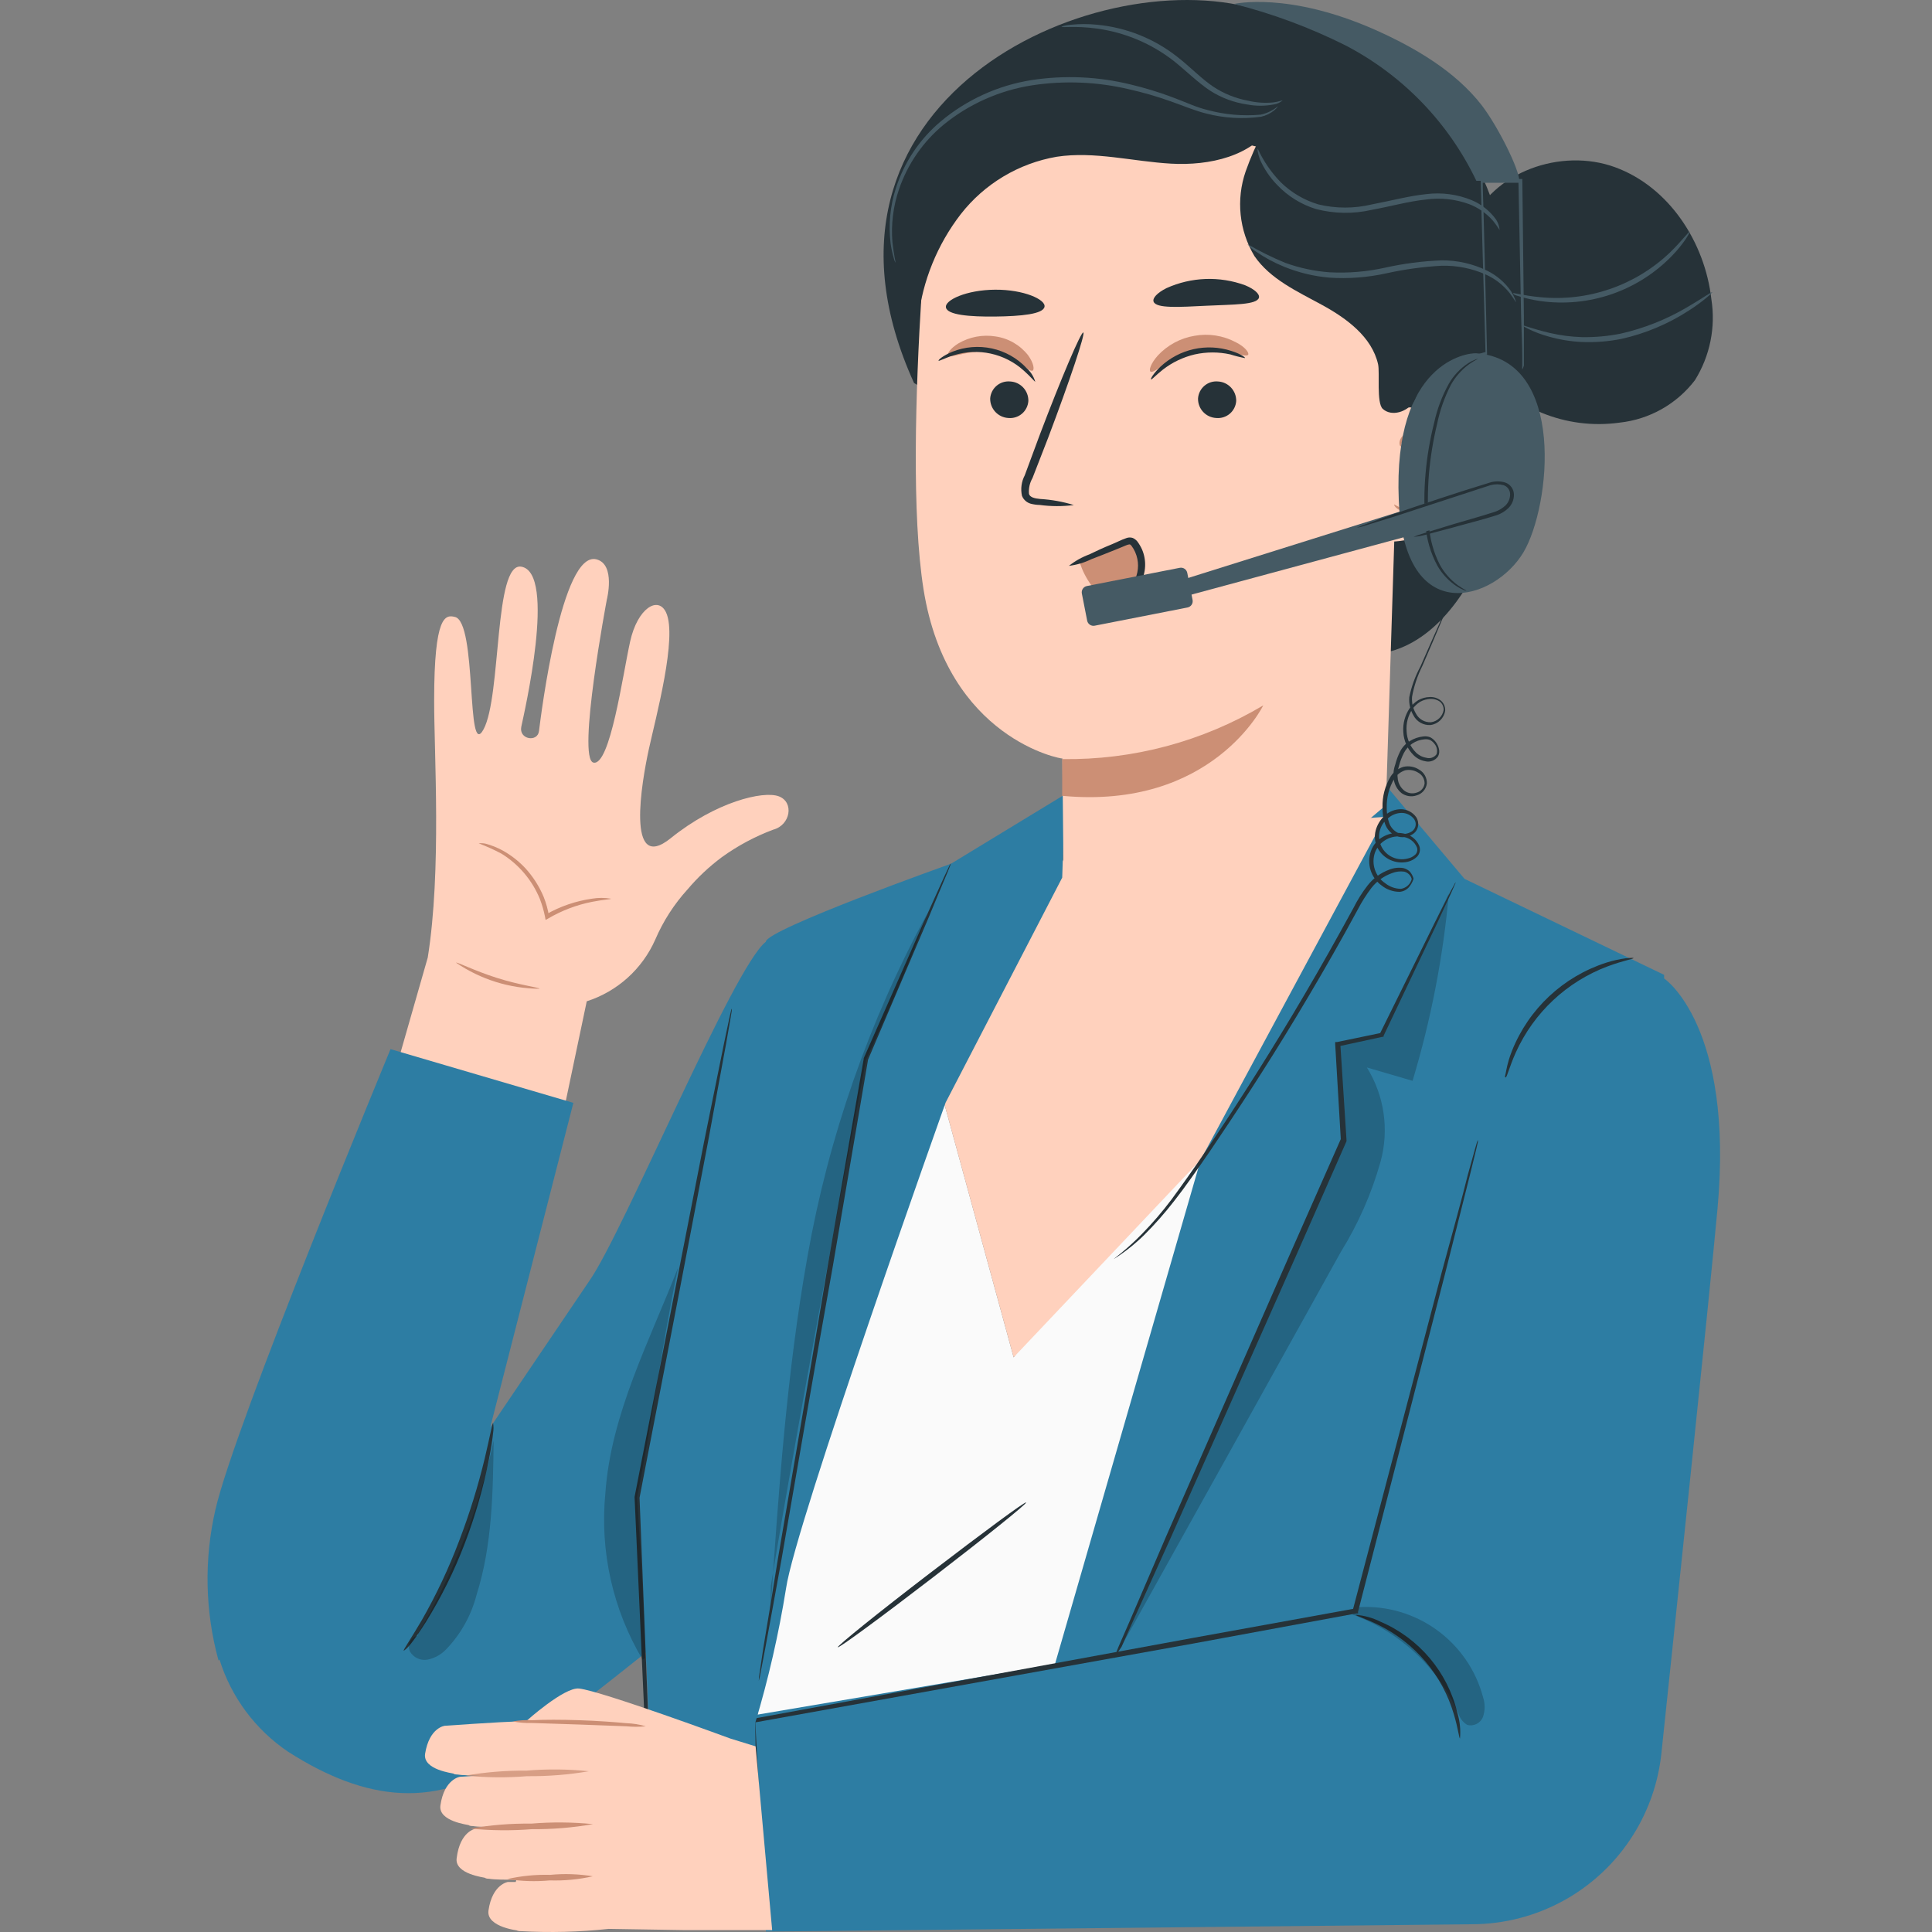 <?xml version="1.0" encoding="UTF-8"?>
<svg width="512px" height="512px" viewBox="0 0 512 512" version="1.1" xmlns="http://www.w3.org/2000/svg" xmlns:xlink="http://www.w3.org/1999/xlink">
    <rect x="0" y="0" width="512" height="512" fill="#808080" stroke="none"/>
    <title>Artboard</title>
    <g id="Artboard" stroke="none" stroke-width="1" fill="none" fill-rule="evenodd">
        <g id="Call-center-pana" transform="translate(182, 162)"></g>
        <g id="freepik--character-1--inject-64" transform="translate(55, 0)" fill-rule="nonzero">
            <path d="M195.003,291.559 L213.627,359.728 L281.66,267.863 L265.626,508.746 L168.499,508.746 L140.195,510.109 C140.195,510.109 144.394,472.152 146.112,450.693 C147.161,433.563 150.05,416.596 154.729,400.084 C169.235,352.911 195.003,291.559 195.003,291.559 Z" id="Path" fill="#FAFAFA"></path>
            <path d="M216.926,398.175 C217.172,398.475 206.183,407.31 192.386,417.917 C178.588,428.524 167.272,436.841 167.027,436.541 C166.781,436.241 177.743,427.379 191.567,416.799 C205.392,406.219 216.681,397.848 216.926,398.175 Z" id="Path" fill="#263238"></path>
            <polygon id="Path" fill="#2D7DA3" points="386.013 258.347 333.114 232.906 312.363 208.256 283.023 238.741 205.201 508.064 338.649 508.064 355.746 461.845 386.013 283.406"></polygon>
            <path d="M147.967,511.881 L144.394,454.619 L305.574,427.352 C305.574,427.352 333.114,294.34 350.074,272.553 C365.753,252.43 386.149,259.41 386.149,259.41 C386.149,259.41 404.555,272.008 400.165,320.244 C397.847,345.522 388.604,433.105 385.277,464.763 C384.46,472.343 381.943,479.641 377.915,486.114 L377.915,486.114 C368.689,500.929 352.475,509.938 335.023,509.945 L147.967,511.881 Z" id="Path" fill="#2D7DA3"></path>
            <path d="M331.914,460.7 C331.669,460.7 331.451,458.164 330.278,454.265 C327.238,443.971 320.03,435.419 310.4,430.678 C306.746,428.851 304.237,428.224 304.319,427.952 C306.578,428.129 308.782,428.74 310.809,429.751 C321.069,434.131 328.646,443.114 331.232,453.965 C331.886,456.146 332.118,458.432 331.914,460.7 L331.914,460.7 Z" id="Path" fill="#263238"></path>
            <g id="Group" opacity="0.2" transform="translate(240.213, 236.778)" fill="#000000">
                <path d="M88.756,0 C87.233,16.834 84.008,33.471 79.131,49.654 L67.024,46.11 C71.673,53.593 72.978,62.68 70.623,71.169 C68.259,79.544 64.734,87.547 60.152,94.946 C40.156,130.957 20.105,166.987 0,203.035 L60.643,65.333 L59.062,39.865 L70.732,37.384 L88.756,0 Z" id="Path"></path>
            </g>
            <g id="Group" opacity="0.2" transform="translate(303.419, 425.853)" fill="#000000">
                <path d="M1.636,0.054 C16.894,-0.824 30.668,9.144 34.603,23.913 C35.164,25.594 35.164,27.412 34.603,29.094 C33.973,30.806 32.131,31.745 30.376,31.248 C29.233,30.529 28.398,29.412 28.031,28.112 C22.607,15.977 12.492,6.561 0,2.017" id="Path"></path>
            </g>
            <path d="M240.649,438.504 C240.873,437.751 241.146,437.013 241.467,436.296 L244.194,430.051 L253.983,407.283 L286.868,332.324 C291.558,321.69 296.084,311.437 300.338,301.839 L300.338,302.139 C299.82,293.086 299.302,284.578 298.838,276.698 L298.838,276.153 L299.329,276.153 L311.027,273.726 L310.645,274.026 L325.179,244.604 L329.242,236.56 L330.36,234.488 C330.477,234.241 330.614,234.004 330.769,233.779 C330.725,234.048 330.632,234.306 330.496,234.542 L329.542,236.696 C328.615,238.687 327.36,241.441 325.752,244.877 L311.654,274.517 L311.654,274.762 L311.382,274.762 L299.711,277.298 L300.202,276.671 C300.693,284.551 301.238,293.031 301.838,302.111 L301.838,302.275 L301.838,302.439 C297.584,312.064 293.085,322.317 288.395,332.951 L255.156,407.746 C250.875,417.181 247.412,424.87 244.93,430.351 L242.204,436.459 C241.738,437.179 241.218,437.863 240.649,438.504 Z" id="Path" fill="#263238"></path>
            <path d="M147.83,510.082 C147.762,509.767 147.717,509.448 147.694,509.127 C147.694,508.418 147.694,507.491 147.476,506.401 C147.285,503.837 147.012,500.238 146.685,495.494 C146.058,486.086 145.158,472.589 143.958,455.983 L143.958,455.519 L144.394,455.519 L261.018,434.087 L304.019,426.288 L303.474,426.806 C312.936,390.895 321.116,359.728 327.006,337.423 C329.951,326.516 332.459,317.599 333.959,311.437 C334.804,308.465 335.432,306.147 335.895,304.484 L336.413,302.684 L336.631,302.111 C336.668,302.319 336.668,302.531 336.631,302.739 L336.222,304.538 C335.813,306.229 335.241,308.574 334.505,311.546 L327.933,337.641 C322.18,359.973 314.136,391.195 304.892,427.134 L304.892,427.57 L304.456,427.57 L261.345,435.532 L144.694,456.528 L145.131,455.983 C146.031,472.616 146.767,486.114 147.285,495.548 C147.503,500.156 147.667,503.728 147.776,506.319 C147.776,507.491 147.776,508.418 147.776,509.046 C147.829,509.388 147.847,509.735 147.83,510.082 L147.83,510.082 Z" id="Path" fill="#263238"></path>
            <path d="M377.887,253.902 C377.887,254.148 375.161,254.557 371.07,256.084 C360.245,260.141 351.482,268.345 346.72,278.879 C344.921,282.888 344.348,285.614 343.994,285.533 C343.639,285.451 343.994,284.851 344.185,283.597 C344.522,281.853 345.024,280.146 345.684,278.498 C350.102,267.379 359.25,258.811 370.634,255.129 C372.323,254.586 374.057,254.194 375.815,253.957 C377.178,253.82 377.86,253.793 377.887,253.902 Z" id="Path" fill="#263238"></path>
            <path d="M73.144,193.286 C77.916,184.479 75.871,148.922 83.151,150.176 C92.559,151.785 83.86,189.169 83.151,192.577 C82.442,195.986 87.487,196.804 87.841,193.722 C88.387,189.278 93.84,145.786 103.084,148.24 C108.21,149.576 105.811,158.929 105.811,158.929 C105.811,158.929 97.849,201.085 102.266,202.094 C106.683,203.103 110.037,178.807 112,169.972 C113.964,161.138 119.417,157.838 121.517,162.31 C124.571,168.854 118.79,190.096 116.936,198.603 C115.082,207.111 110.773,231.788 122.744,222.135 C134.714,212.483 147.285,209.483 151.402,211.037 C155.52,212.592 154.483,218.672 149.903,219.872 C145.051,221.687 140.466,224.145 136.269,227.18 C132.937,229.662 129.9,232.516 127.216,235.687 C123.642,239.616 120.749,244.114 118.654,248.994 C115.215,256.791 108.606,262.745 100.494,265.355 L100.494,265.355 L93.513,298.567 L48.303,288.887 L58.365,253.739 C62.046,230.643 60.028,199.612 60.056,185.569 C60.056,163.046 63.028,162.883 65.509,163.483 C71.535,164.655 68.481,201.876 73.144,193.286 Z" id="Path" fill="#FFD1BD"></path>
            <path d="M71.862,223.499 C73.926,224.281 75.939,225.192 77.889,226.226 C82.481,229.058 86.053,233.28 88.087,238.278 C88.675,239.818 89.131,241.405 89.45,243.022 L89.586,243.786 L90.241,243.431 C93.863,241.303 97.817,239.8 101.939,238.987 C105.02,238.387 106.929,238.332 106.929,238.169 C105.241,237.88 103.517,237.88 101.83,238.169 C97.558,238.783 93.442,240.199 89.696,242.341 L90.486,242.75 C90.202,241.033 89.736,239.351 89.096,237.732 C87.91,234.879 86.23,232.258 84.133,229.988 C82.413,228.172 80.427,226.628 78.243,225.408 C76.797,224.613 75.258,224 73.662,223.581 C73.071,223.454 72.463,223.426 71.862,223.499 Z" id="Path" fill="#CC8F75"></path>
            <path d="M65.864,255.129 C72.387,259.573 80.085,261.975 87.978,262.028 C87.978,261.701 82.824,261.101 76.716,259.165 C70.608,257.229 66,254.829 65.864,255.129 Z" id="Path" fill="#CC8F75"></path>
            <polygon id="Path" fill="#FFD1BD" points="229.524 222.408 195.003 291.559 213.627 359.701 263.227 307.292 312.118 216.464"></polygon>
            <path d="M197.021,228.898 C197.021,228.898 147.939,246.349 147.939,249.594 L147.939,249.594 C139.268,256.384 110.392,326.216 101.202,339.414 L74.916,378.27 L74.916,378.27 L96.949,292.268 L48.494,278.034 C48.494,278.034 7.102,377.888 2.085,400.084 C-0.949,413.263 -0.668,426.988 2.903,440.031 L3.175,439.813 C6.282,449.774 12.687,458.381 21.336,464.218 C41.868,477.388 61.065,479.869 80.697,465.363 C91.822,457.183 104.529,447.23 116.145,437.959 L119.199,510.164 L145.949,510.164 C145.949,506.101 145.131,456.637 145.131,456.637 C148.643,444.933 151.375,433.009 153.311,420.944 C155.738,403.929 195.603,292.186 195.603,292.186 L226.497,232.579 L227.234,210.519 L197.021,228.898 Z" id="Path" fill="#2D7DA3"></path>
            <path d="M118.627,509.536 C118.496,508.798 118.423,508.05 118.408,507.3 C118.299,505.701 118.163,503.547 117.999,500.838 C117.699,495.057 117.29,486.932 116.772,476.897 C115.845,456.474 114.591,428.361 113.173,396.839 L113.173,396.676 C113.746,393.703 114.373,390.513 115,387.296 C121.462,354.193 127.352,324.198 131.633,302.357 L136.841,276.671 C137.441,273.726 137.959,271.408 138.314,269.69 L138.723,267.891 C138.767,267.685 138.831,267.484 138.914,267.291 C138.956,267.498 138.956,267.711 138.914,267.918 L138.614,269.745 L137.387,276.78 L132.642,302.575 C128.47,324.389 122.744,354.383 116.281,387.595 C115.682,390.786 115.054,393.976 114.482,396.948 L114.482,396.785 C115.736,428.306 116.854,456.446 117.645,476.843 C117.972,486.904 118.245,495.03 118.436,500.811 C118.436,503.538 118.436,505.692 118.599,507.3 C118.668,508.044 118.677,508.792 118.627,509.536 L118.627,509.536 Z" id="Path" fill="#263238"></path>
            <path d="M146.085,445.457 C146.094,444.697 146.176,443.939 146.33,443.194 C146.576,441.613 146.876,439.459 147.285,436.759 C148.239,431.033 149.548,423.125 151.157,413.091 C154.565,393.022 159.337,365.536 164.409,335.133 C167.872,315.254 171.117,296.603 173.898,280.597 L173.898,280.434 C180.715,265 186.414,252.103 190.45,242.913 C192.44,238.496 194.049,234.978 195.194,232.415 L196.476,229.689 C196.609,229.359 196.783,229.048 196.994,228.761 C196.923,229.1 196.813,229.43 196.667,229.743 C196.367,230.507 196.012,231.434 195.549,232.47 C194.458,235.033 192.985,238.605 191.131,243.077 C187.177,252.321 181.642,265.3 175.043,280.815 L175.043,280.815 C172.317,296.712 169.153,315.391 165.745,335.351 C160.291,365.727 155.601,393.185 152.111,413.254 C150.312,423.098 148.866,431.115 147.803,436.814 L146.576,443.222 C146.464,443.977 146.3,444.724 146.085,445.457 L146.085,445.457 Z" id="Path" fill="#263238"></path>
            <path d="M51.984,437.441 C51.794,437.304 53.893,434.305 56.838,429.26 C60.675,422.532 63.976,415.512 66.709,408.264 C69.428,401.146 71.687,393.859 73.471,386.45 C74.835,380.697 75.462,377.097 75.68,377.125 C75.818,377.983 75.818,378.857 75.68,379.715 C75.516,381.378 75.162,383.751 74.589,386.668 C73.096,394.282 70.952,401.753 68.181,409.001 C65.421,416.259 61.97,423.235 57.874,429.833 C56.265,432.369 54.902,434.332 53.866,435.641 C52.83,436.95 51.984,437.523 51.984,437.441 Z" id="Path" fill="#263238"></path>
            <g id="Group" opacity="0.2" transform="translate(53.354, 381.76)" fill="#000000">
                <path d="M2.366,51.699 C1.469,51.893 0.71,52.487 0.306,53.311 C-0.098,54.135 -0.102,55.098 0.294,55.926 C1.251,57.554 3.128,58.406 4.984,58.053 C6.795,57.679 8.455,56.777 9.756,55.462 C13.706,51.406 16.526,46.386 17.936,40.901 C22.108,27.758 22.299,13.634 22.462,0 C18.654,17.999 11.9,35.245 2.475,51.045" id="Path"></path>
            </g>
            <g id="Group" opacity="0.2" transform="translate(105.087, 335.896)" fill="#000000">
                <path d="M10.24,103.972 C2.309,90.682 -1.16,75.202 0.342,59.798 C1.814,38.802 12.013,19.605 19.62,0 C15.257,20.614 12.749,41.092 8.713,60.916 C8.713,60.916 10.813,90.392 10.867,103.453" id="Path"></path>
            </g>
            <g id="Group" opacity="0.2" transform="translate(149.194, 242.259)" fill="#000000">
                <path d="M0,184.466 C2.127,153.053 4.281,121.586 9.816,90.61 C15.428,58.905 26.108,28.31 41.447,0 C37.493,12.434 25.304,38.556 25.304,38.556 C25.304,38.556 7.717,131.266 0.082,178.058" id="Path"></path>
            </g>
            <path d="M145.24,462.8 L149.63,511.5 L126.643,511.5 L106.302,511.172 C98.551,512.013 90.744,512.214 82.96,511.772 C82.585,511.784 82.212,511.709 81.87,511.554 C80.662,511.382 79.475,511.089 78.325,510.682 L78.325,510.682 C76.253,509.918 74.126,508.582 74.453,506.292 C75.462,499.311 79.607,498.738 79.607,498.738 L81.679,498.738 L81.842,498.139 C78.707,498.139 76.034,498.139 74.644,497.893 C73.989,497.893 73.608,497.757 73.553,497.648 C73.499,497.539 65.373,496.693 66.027,492.385 C66.927,485.186 71.072,484.614 71.072,484.614 L77.78,484.178 C74.535,484.178 71.753,484.178 70.336,483.932 C69.681,483.932 69.299,483.796 69.245,483.687 C69.19,483.578 61.065,482.732 61.719,478.424 C62.728,471.444 66.873,470.871 66.873,470.871 L72.326,470.489 C69.599,470.489 67.5,470.489 66.273,470.271 C65.618,470.271 65.236,470.135 65.182,470.026 C65.127,469.917 57.002,469.071 57.656,464.763 C58.774,457.755 62.891,457.346 62.891,457.346 C62.891,457.346 75.707,456.419 84.515,456.065 C84.515,456.065 94.522,447.066 98.448,447.475 C104.338,448.102 138.532,460.727 138.532,460.727 L145.24,462.8 Z" id="Path" fill="#FFD1BD"></path>
            <path d="M102.102,497.239 C98.364,498.08 94.534,498.446 90.704,498.329 C86.941,498.677 83.15,498.558 79.416,497.975 C83.153,497.128 86.982,496.752 90.814,496.857 C94.577,496.493 98.372,496.621 102.102,497.239 L102.102,497.239 Z" id="Path" fill="#CC8F75"></path>
            <path d="M102.157,483.414 C96.81,484.352 91.388,484.799 85.96,484.75 C80.512,485.184 75.037,485.129 69.599,484.587 C74.946,483.65 80.368,483.212 85.796,483.278 C91.243,482.827 96.719,482.873 102.157,483.414 L102.157,483.414 Z" id="Path" fill="#CC8F75"></path>
            <g id="Group" opacity="0.78" transform="translate(68.345, 468.604)" fill="#CC8F75">
                <path d="M32.721,0.794 C27.318,1.719 21.842,2.157 16.361,2.103 C10.914,2.552 5.437,2.497 -3.87496628e-14,1.939 C5.349,1.023 10.77,0.585 16.197,0.63 C21.698,0.173 27.23,0.227 32.721,0.794 L32.721,0.794 Z" id="Path"></path>
            </g>
            <path d="M80.888,456.201 C82.585,456.531 84.314,456.668 86.042,456.61 L98.503,457.019 L110.964,457.482 C112.687,457.659 114.423,457.659 116.145,457.482 C114.477,456.998 112.755,456.723 111.019,456.664 C107.829,456.365 103.411,456.037 98.53,455.874 C93.649,455.71 89.259,455.71 86.042,455.874 C84.317,455.778 82.587,455.888 80.888,456.201 L80.888,456.201 Z" id="Path" fill="#CC8F75"></path>
            <path d="M334.695,59.538 C340.476,45.496 358.745,39.088 373.034,44.323 C387.322,49.558 396.811,64.174 398.529,79.28 C399.71,86.734 398.161,94.364 394.166,100.767 C389.333,107.088 382.118,111.149 374.206,112.001 C359.969,113.989 345.766,108.147 337.048,96.716 C328.33,85.286 326.451,70.044 332.132,56.839" id="Path" fill="#263238"></path>
            <path d="M392.83,61.393 C392.83,61.393 392.557,62.129 391.794,63.274 C390.707,64.867 389.484,66.363 388.14,67.746 C379.075,77.139 366.052,81.612 353.128,79.771 C351.215,79.497 349.328,79.069 347.484,78.489 C346.783,78.331 346.117,78.044 345.521,77.644 C345.521,77.399 348.466,78.326 353.237,78.762 C365.794,79.981 378.265,75.705 387.431,67.037 C390.839,63.738 392.557,61.256 392.83,61.393 Z" id="Path" fill="#455A64"></path>
            <path d="M398.802,77.426 C398.802,77.426 398.311,78.026 397.247,78.898 C395.737,80.139 394.152,81.286 392.503,82.334 C387.068,85.861 381.047,88.391 374.724,89.805 C371.217,90.509 367.637,90.784 364.063,90.624 C361.155,90.479 358.273,90.003 355.473,89.206 C353.593,88.705 351.766,88.02 350.02,87.161 C348.793,86.561 348.111,86.179 348.166,86.097 C348.22,86.015 351.056,87.133 355.773,88.251 C358.531,88.884 361.344,89.249 364.172,89.342 C367.64,89.407 371.105,89.096 374.506,88.415 C380.674,87.016 386.589,84.67 392.039,81.462 C396.211,79.035 398.665,77.235 398.802,77.426 Z" id="Path" fill="#455A64"></path>
            <path d="M187.232,101.503 C153.475,27.253 233.778,-10.021 277.57,2.331 C318.744,13.974 336.304,34.452 343.012,61.992 C349.72,89.533 349.474,119.255 338.676,145.622 C333.223,158.547 323.761,171.718 309.855,173.326" id="Path" fill="#263238"></path>
            <path d="M227.561,284.987 C226.961,249.539 226.552,200.785 226.552,201.003 C226.552,201.221 196.067,195.931 189.741,156.148 C186.605,136.379 187.586,103.93 189.25,77.426 C190.777,53.54 206.565,24.281 230.369,26.79 L304.619,45.605 C311.849,46.368 317.289,52.543 317.135,59.811 L317.135,59.811 L312.281,213.382" id="Path" fill="#FFD1BD"></path>
            <path d="M207.41,105.593 C207.362,108.338 209.495,110.628 212.236,110.774 C213.538,110.895 214.833,110.485 215.829,109.639 C216.824,108.792 217.436,107.579 217.526,106.275 C217.589,103.525 215.447,101.227 212.7,101.094 C211.398,100.974 210.103,101.383 209.108,102.23 C208.112,103.077 207.5,104.289 207.41,105.593 Z" id="Path" fill="#263238"></path>
            <path d="M262.491,105.593 C262.428,108.343 264.569,110.642 267.317,110.774 C268.619,110.895 269.914,110.485 270.909,109.639 C271.905,108.792 272.517,107.579 272.607,106.275 C272.655,103.531 270.522,101.241 267.781,101.094 C266.479,100.974 265.184,101.383 264.188,102.23 C263.193,103.077 262.581,104.289 262.491,105.593 Z" id="Path" fill="#263238"></path>
            <path d="M229.579,133.843 C226.681,132.952 223.688,132.411 220.662,132.234 C219.244,132.098 217.935,131.825 217.69,130.871 C217.566,129.418 217.889,127.962 218.617,126.699 L222.762,116.037 C228.515,100.822 232.687,88.333 232.087,88.115 C231.487,87.897 226.306,100.031 220.553,115.219 C219.162,118.955 217.826,122.527 216.572,125.962 C215.688,127.636 215.428,129.568 215.836,131.416 C216.248,132.427 217.103,133.191 218.153,133.488 C218.929,133.69 219.725,133.8 220.526,133.815 C223.529,134.221 226.573,134.23 229.579,133.843 L229.579,133.843 Z" id="Path" fill="#263238"></path>
            <path d="M226.497,201.167 C245.233,201.447 263.678,196.519 279.778,186.933 C279.778,186.933 266.281,214.664 226.497,210.901 L226.497,201.167 Z" id="Path" fill="#CC8F75"></path>
            <path d="M309.527,109.929 C310.127,109.656 330.823,100.494 331.069,124.299 C331.314,148.104 307.346,143.386 307.291,142.787 C307.237,142.187 309.527,109.929 309.527,109.929 Z" id="Path" fill="#FFD1BD"></path>
            <path d="M314.49,133.679 C314.49,133.679 314.899,133.952 315.608,134.279 C316.604,134.685 317.72,134.685 318.717,134.279 C321.225,133.325 323.298,129.316 323.379,125.035 C323.414,122.988 322.995,120.958 322.152,119.091 C321.68,117.588 320.497,116.414 318.989,115.955 C318.01,115.703 316.99,116.184 316.562,117.1 C316.235,117.782 316.399,118.246 316.262,118.3 C316.126,118.355 315.744,117.891 315.935,116.91 C316.07,116.321 316.396,115.793 316.862,115.41 C317.515,114.911 318.337,114.686 319.153,114.783 C321.143,115.161 322.794,116.544 323.516,118.437 C324.567,120.483 325.083,122.763 325.015,125.063 C325.015,129.862 322.507,134.361 319.071,135.397 C317.783,135.797 316.382,135.576 315.281,134.797 C314.545,134.252 314.408,133.734 314.49,133.679 Z" id="Path" fill="#CC8F75"></path>
            <path d="M231.187,149.222 C231.879,151.297 232.881,153.255 234.16,155.03 C235.439,156.823 237.423,157.984 239.613,158.22 C242.035,158.235 244.293,156.997 245.585,154.948 C246.804,152.952 247.376,150.628 247.221,148.295 C247.221,146.195 246.157,143.686 244.085,143.441 C243.205,143.412 242.332,143.609 241.549,144.014 L230.642,148.431" id="Path" fill="#CC8F75"></path>
            <path d="M235.55,158.193 C237.532,158.344 239.524,158.103 241.413,157.484 C243.325,156.731 244.896,155.305 245.83,153.475 C246.844,151.192 246.844,148.587 245.83,146.304 C245.576,145.724 245.256,145.175 244.876,144.668 C244.439,144.204 244.521,144.232 244.058,144.314 C243.594,144.395 242.885,144.777 242.285,144.995 L240.486,145.731 C238.141,146.686 236.014,147.504 234.241,148.186 C232.363,149.105 230.345,149.704 228.27,149.958 C229.915,148.659 231.756,147.628 233.723,146.904 C235.441,146.059 237.513,145.104 239.804,144.177 L241.576,143.386 C242.233,143.076 242.907,142.802 243.594,142.568 C244.116,142.392 244.681,142.392 245.203,142.568 C245.683,142.783 246.104,143.111 246.43,143.523 C246.912,144.177 247.324,144.881 247.657,145.622 C248.862,148.445 248.732,151.66 247.303,154.375 C246.146,156.533 244.187,158.149 241.849,158.874 C240.313,159.363 238.674,159.429 237.104,159.065 C236.041,158.684 235.523,158.302 235.55,158.193 Z" id="Path" fill="#263238"></path>
            <path d="M336.25,93.623 C333.796,93.459 314.136,95.995 315.69,132.561 C317.135,166.728 341.076,159.202 348.738,146.359 C355.964,134.17 360.109,95.314 336.25,93.623 Z" id="Path" fill="#455A64"></path>
            <path d="M348.411,97.959 C348.383,97.641 348.383,97.322 348.411,97.004 C348.411,96.268 348.411,95.368 348.411,94.277 C348.411,91.769 348.247,88.251 348.111,83.861 C347.947,74.89 347.702,62.429 347.402,48.004 L347.838,48.44 L337.477,48.44 L337.94,47.977 C337.94,50.704 338.104,53.567 338.158,56.484 C338.513,70.118 338.84,82.961 339.085,93.677 L339.085,93.977 L338.758,93.977 C334.608,94.943 330.919,97.313 328.315,100.685 C326.355,103.326 324.938,106.329 324.143,109.52 C323.619,111.569 323.264,113.657 323.079,115.764 C323.079,116.501 323.079,117.046 323.079,117.428 C323.079,117.809 323.079,118 323.079,118 C323.045,117.811 323.045,117.617 323.079,117.428 C323.079,117.046 323.079,116.501 323.079,115.737 C323.182,113.607 323.474,111.49 323.952,109.411 C324.689,106.134 326.09,103.044 328.069,100.331 C330.758,96.753 334.619,94.234 338.976,93.214 L338.676,93.596 C338.377,82.907 337.995,70.146 337.613,56.43 C337.613,53.512 337.449,50.622 337.395,47.895 L337.395,47.432 L348.438,47.432 L348.438,47.868 C348.602,62.265 348.738,74.754 348.847,83.725 C348.847,88.115 348.847,91.632 348.847,94.141 L348.847,96.868 C348.734,97.243 348.588,97.608 348.411,97.959 Z" id="Path" fill="#455A64"></path>
            <path d="M336.25,47.922 C328.872,32.46 316.645,19.83 301.429,11.956 C292.059,7.278 282.214,3.621 272.062,1.049 C272.062,1.049 286.377,-2.332 309.527,7.948 C320.025,12.638 330.633,18.855 337.64,27.853 C342.085,33.661 347.648,44.977 347.62,47.895 L336.25,47.922 Z" id="Path" fill="#455A64"></path>
            <path d="M333.632,156.557 C333.386,156.538 333.145,156.473 332.923,156.366 C332.288,156.1 331.677,155.781 331.096,155.411 C328.974,154.024 327.208,152.155 325.942,149.958 C324.148,146.647 323.07,142.996 322.779,139.242 C322.372,134.706 322.372,130.143 322.779,125.608 C323.165,121.064 323.922,116.558 325.043,112.138 C325.828,108.473 327.151,104.944 328.969,101.667 C330.243,99.467 332.018,97.599 334.15,96.213 C334.724,95.839 335.336,95.529 335.977,95.286 C336.199,95.179 336.44,95.114 336.686,95.095 C336.686,95.095 335.786,95.504 334.341,96.513 C332.359,97.963 330.712,99.823 329.515,101.967 C327.828,105.228 326.598,108.705 325.861,112.301 C324.797,116.693 324.067,121.16 323.679,125.662 C323.312,130.154 323.312,134.668 323.679,139.16 C323.919,142.819 324.902,146.392 326.57,149.658 C327.746,151.809 329.385,153.671 331.369,155.112 C332.841,156.148 333.659,156.475 333.632,156.557 Z" id="Path" fill="#263238"></path>
            <path d="M233.84,152.788 L258.908,152.788 C259.847,152.788 260.608,153.549 260.608,154.488 L260.608,161.804 C260.608,162.743 259.847,163.504 258.908,163.504 L233.84,163.504 C232.902,163.504 232.14,162.743 232.14,161.804 L232.14,154.488 C232.14,153.549 232.902,152.788 233.84,152.788 Z" id="Rectangle" fill="#455A64" transform="translate(246.374, 158.146) rotate(-11.1) translate(-246.374, -158.146) "></path>
            <path d="M257.855,153.803 L341.43,127.571 C342.439,127.237 343.54,127.319 344.487,127.801 C345.435,128.282 346.151,129.122 346.475,130.134 L346.475,130.134 C346.803,131.161 346.697,132.278 346.182,133.225 C345.668,134.172 344.788,134.868 343.748,135.152 L258.264,158.247 L257.855,153.803 Z" id="Path" fill="#455A64"></path>
            <path d="M319.616,142.268 C320.505,141.895 321.416,141.576 322.343,141.314 L329.978,138.969 C333.196,137.987 337.122,136.951 341.294,135.588 C342.31,135.219 343.239,134.644 344.021,133.897 C344.782,133.118 345.204,132.069 345.193,130.98 C345.193,129.895 344.503,128.93 343.476,128.58 C342.333,128.269 341.128,128.269 339.985,128.58 L314.926,136.76 L307.291,139.133 C306.401,139.441 305.489,139.687 304.565,139.869 C305.445,139.438 306.357,139.074 307.291,138.778 L314.845,136.051 C321.225,133.897 330.005,130.871 339.876,127.871 C341.183,127.474 342.578,127.474 343.885,127.871 C345.266,128.338 346.197,129.631 346.202,131.089 C346.22,132.417 345.699,133.696 344.757,134.633 C343.887,135.474 342.845,136.116 341.703,136.515 C337.395,137.878 333.523,138.805 330.278,139.733 L322.561,141.778 C321.598,142.036 320.612,142.2 319.616,142.268 L319.616,142.268 Z" id="Path" fill="#263238"></path>
            <path d="M275.77,94.005 C275.116,95.014 269.389,91.905 262.3,93.159 C255.21,94.414 250.82,99.213 249.893,98.477 C249.429,98.177 249.893,96.404 251.802,94.25 C254.382,91.462 257.816,89.61 261.564,88.987 C265.286,88.317 269.126,88.912 272.471,90.678 C275.061,91.96 276.097,93.568 275.77,94.005 Z" id="Path" fill="#CC8F75"></path>
            <path d="M274.952,94.905 C273.633,94.659 272.331,94.331 271.053,93.923 C267.945,93.235 264.725,93.235 261.618,93.923 C258.531,94.649 255.638,96.035 253.138,97.986 C251.202,99.513 250.193,100.713 250.029,100.549 C249.866,100.385 250.629,99.022 252.483,97.222 C257.513,92.484 264.725,90.864 271.298,92.996 C273.752,93.759 275.034,94.686 274.952,94.905 Z" id="Path" fill="#263238"></path>
            <path d="M278.633,78.898 C278.033,80.807 271.953,80.671 264.727,81.025 C257.501,81.38 251.393,81.789 250.711,79.935 C250.384,79.007 251.638,77.617 254.119,76.363 C260.705,73.389 268.194,73.115 274.979,75.599 C277.542,76.662 278.878,77.971 278.633,78.898 Z" id="Path" fill="#263238"></path>
            <path d="M218.672,98.204 C218.126,98.504 217.063,97.495 215.318,96.295 C213.164,94.782 210.692,93.784 208.092,93.378 C201.929,92.369 196.966,95.204 196.258,94.196 C195.93,93.787 196.776,92.369 198.984,91.005 C201.935,89.275 205.394,88.62 208.773,89.151 C212.214,89.632 215.333,91.431 217.472,94.168 C218.999,96.295 219.135,97.959 218.672,98.204 Z" id="Path" fill="#CC8F75"></path>
            <path d="M219.353,101.149 C219.162,101.149 218.235,99.922 216.299,98.204 C211.261,93.644 204.178,92.107 197.703,94.168 C195.249,94.932 193.831,95.777 193.722,95.586 C193.613,95.395 194.84,94.277 197.375,93.214 C200.702,91.89 204.347,91.586 207.846,92.341 C211.35,93.096 214.544,94.893 217.008,97.495 C218.112,98.473 218.924,99.738 219.353,101.149 Z" id="Path" fill="#263238"></path>
            <path d="M221.807,81.298 C221.453,83.234 215.645,83.807 208.773,83.888 C201.902,83.97 196.067,83.452 195.685,81.489 C195.303,79.526 201.138,76.826 208.719,76.772 C216.299,76.717 222.189,79.389 221.807,81.298 Z" id="Path" fill="#263238"></path>
            <path d="M286.023,24.881 C281.389,31.147 277.713,38.067 275.116,45.414 C272.534,52.869 273.382,61.085 277.433,67.855 C281.633,73.99 288.804,77.235 295.348,80.807 C301.892,84.379 308.573,89.287 310.209,96.541 C310.7,98.804 309.745,106.766 311.436,108.347 C313.781,110.502 317.899,109.166 319.616,106.521 C321.334,103.876 322.561,95.123 322.616,91.932 L323.025,62.211 C323.025,53.812 323.025,45.114 319.398,37.67 C314.299,27.09 303.774,23.709 288.395,24.472" id="Path" fill="#263238"></path>
            <path d="M188.323,84.543 C189.491,74.427 193.394,64.821 199.611,56.757 C205.897,48.702 214.957,43.278 225.025,41.542 C235.059,40.015 245.203,42.796 255.347,43.369 C265.49,43.941 276.997,41.46 282.287,32.816 C283.95,30.089 284.714,26.326 282.614,23.981 C281.762,23.138 280.752,22.471 279.642,22.018 C266.188,15.486 251.113,13.05 236.286,15.01 C221.407,17.069 207.846,24.652 198.303,36.252 C188.816,48.061 185.278,63.571 188.704,78.326" id="Path" fill="#263238"></path>
            <path d="M182.296,69.6 C182.086,69.195 181.93,68.764 181.833,68.319 C181.463,67.05 181.189,65.756 181.015,64.447 C180.426,59.587 180.891,54.658 182.378,49.995 C184.587,43.023 188.74,36.827 194.349,32.134 C201.216,26.4 209.508,22.631 218.344,21.227 C227.116,19.88 236.068,20.278 244.685,22.4 C248.386,23.283 252.028,24.394 255.592,25.726 C259,26.981 262.027,28.453 264.945,29.135 C269.541,30.386 274.324,30.811 279.069,30.389 C280.779,30.032 282.372,29.254 283.705,28.126 C283.453,28.518 283.14,28.868 282.778,29.162 C281.745,30.029 280.52,30.636 279.206,30.935 C274.352,31.604 269.415,31.317 264.672,30.089 C261.673,29.353 258.564,28.017 255.21,26.844 C251.641,25.572 247.999,24.516 244.303,23.681 C235.844,21.668 227.076,21.307 218.481,22.618 C209.91,23.955 201.847,27.54 195.112,33.007 C189.643,37.512 185.536,43.451 183.251,50.158 C181.7,54.677 181.106,59.468 181.506,64.228 C181.887,67.746 182.433,69.573 182.296,69.6 Z" id="Path" fill="#455A64"></path>
            <path d="M226.306,7.048 C227.112,6.754 227.958,6.588 228.815,6.557 C231.127,6.321 233.457,6.321 235.768,6.557 C243.485,7.292 250.829,10.225 256.928,15.01 C260.446,17.737 263.39,20.873 266.526,22.972 C269.312,24.808 272.436,26.069 275.715,26.681 C277.91,27.207 280.177,27.364 282.423,27.144 C284.005,26.954 284.796,26.517 284.877,26.626 C284.217,27.203 283.401,27.573 282.532,27.69 C280.217,28.132 277.84,28.132 275.525,27.69 C272.062,27.192 268.744,25.965 265.79,24.09 C262.491,21.936 259.464,18.882 256.055,16.156 C250.135,11.541 243.097,8.577 235.659,7.566 C229.933,6.775 226.334,7.43 226.306,7.048 Z" id="Path" fill="#455A64"></path>
            <path d="M346.72,80.071 C346.72,80.071 346.175,79.144 345.03,77.617 C343.34,75.509 341.171,73.836 338.704,72.736 C335.048,71.122 331.083,70.33 327.088,70.418 C322.142,70.693 317.227,71.368 312.39,72.436 C307.443,73.528 302.367,73.914 297.311,73.581 C293.19,73.226 289.145,72.251 285.314,70.691 C282.736,69.646 280.277,68.33 277.979,66.764 C277.069,66.212 276.258,65.511 275.579,64.692 C278.802,66.583 282.155,68.241 285.614,69.655 C289.397,71.027 293.352,71.871 297.366,72.163 C302.298,72.42 307.242,72.007 312.063,70.936 C316.976,69.842 321.977,69.194 327.006,69 C331.189,68.96 335.325,69.893 339.085,71.727 C341.636,72.97 343.823,74.848 345.439,77.181 C345.842,77.822 346.189,78.497 346.475,79.198 C346.693,79.798 346.775,80.071 346.72,80.071 Z" id="Path" fill="#455A64"></path>
            <path d="M342.412,60.984 C342.412,60.984 341.894,60.056 340.722,58.584 C339.004,56.593 336.822,55.057 334.368,54.112 C330.693,52.757 326.739,52.336 322.861,52.885 C318.471,53.321 313.699,54.657 308.546,55.612 C303.665,56.732 298.585,56.657 293.739,55.394 C289.809,54.182 286.258,51.975 283.432,48.986 C281.523,47.021 279.981,44.731 278.878,42.223 C278.641,41.547 278.449,40.854 278.306,40.151 C278.258,39.899 278.258,39.64 278.306,39.388 C279.819,42.686 281.885,45.702 284.414,48.304 C287.207,51.037 290.622,53.049 294.367,54.167 C299.035,55.29 303.904,55.29 308.573,54.167 C313.617,53.212 318.444,51.903 323.025,51.44 C327.096,50.936 331.228,51.49 335.023,53.049 C337.583,54.12 339.8,55.874 341.43,58.12 C341.999,58.974 342.337,59.96 342.412,60.984 L342.412,60.984 Z" id="Path" fill="#455A64"></path>
            <path d="M240.131,333.687 L240.649,333.251 L242.149,332.051 C244.058,330.481 245.879,328.806 247.603,327.034 C250.404,324.169 253.018,321.127 255.428,317.927 C258.155,314.218 261.345,309.746 264.699,304.784 C271.407,294.858 279.26,282.751 287.604,268.818 C291.776,261.837 296.084,254.393 300.42,246.54 C301.511,244.577 302.574,242.586 303.692,240.596 C304.741,238.497 305.992,236.507 307.428,234.651 C308.923,232.737 310.926,231.282 313.208,230.452 C314.377,229.988 315.648,229.847 316.89,230.043 C317.545,230.201 318.148,230.531 318.635,230.997 C319.078,231.522 319.403,232.136 319.589,232.797 L319.589,232.797 L319.589,232.933 C319.325,233.769 318.889,234.541 318.308,235.197 C317.682,235.868 316.824,236.278 315.908,236.342 C314.197,236.338 312.536,235.763 311.191,234.706 C308.306,232.64 307.129,228.92 308.3,225.571 C308.895,223.852 310.138,222.434 311.763,221.617 C313.347,220.793 315.165,220.533 316.917,220.881 C318.79,221.168 320.38,222.407 321.116,224.153 C321.5,225.151 321.265,226.281 320.516,227.044 C319.835,227.704 318.987,228.166 318.062,228.38 C314.879,229.106 311.605,227.609 310.073,224.726 C309.329,223.279 309.154,221.606 309.582,220.036 C310,218.508 310.852,217.135 312.036,216.082 C313.196,215.036 314.7,214.453 316.262,214.446 C317.866,214.461 319.366,215.241 320.298,216.546 C320.773,217.259 320.949,218.13 320.789,218.972 C320.641,219.808 320.159,220.547 319.453,221.017 C318.157,221.908 316.509,222.111 315.035,221.563 C313.617,220.947 312.527,219.757 312.036,218.291 C311.564,216.895 311.343,215.428 311.382,213.955 C311.3,211.078 312.048,208.238 313.536,205.775 C314.325,204.537 315.536,203.627 316.944,203.212 C318.36,202.9 319.841,203.165 321.062,203.948 C322.391,204.687 323.192,206.11 323.134,207.629 C322.947,209.137 321.871,210.385 320.407,210.792 C319.049,211.25 317.552,211.016 316.399,210.165 C315.32,209.278 314.602,208.027 314.381,206.647 C314.166,205.321 314.288,203.961 314.735,202.694 C315.046,201.448 315.494,200.241 316.072,199.094 C316.663,197.961 317.561,197.017 318.662,196.367 C319.727,195.703 320.93,195.292 322.18,195.168 C322.826,195.075 323.486,195.16 324.088,195.413 C324.659,195.728 325.152,196.166 325.533,196.695 C325.916,197.215 326.186,197.809 326.324,198.44 C326.507,199.107 326.429,199.819 326.106,200.43 C325.366,201.533 324.015,202.056 322.725,201.739 C321.548,201.535 320.462,200.974 319.616,200.13 C317.977,198.495 317.005,196.308 316.89,193.995 C316.734,191.778 317.319,189.572 318.553,187.724 C319.164,186.842 319.954,186.099 320.871,185.542 C321.781,185.035 322.801,184.754 323.843,184.724 C324.888,184.658 325.923,184.967 326.76,185.597 C327.582,186.258 328.038,187.271 327.988,188.323 C327.693,190.338 326.083,191.903 324.061,192.141 C322.202,192.246 320.453,191.255 319.589,189.605 C318.727,188.151 318.336,186.464 318.471,184.779 C319.053,181.92 320.055,179.164 321.443,176.598 L324.415,169.836 C326.188,165.8 327.606,162.665 328.56,160.51 L329.651,158.084 C329.773,157.804 329.909,157.531 330.06,157.266 C329.971,157.555 329.861,157.837 329.733,158.111 L328.724,160.565 L324.743,169.972 L321.934,176.489 C320.638,179.072 319.72,181.826 319.207,184.67 C319.083,186.244 319.455,187.817 320.271,189.169 C321.047,190.614 322.586,191.484 324.225,191.405 C325.934,191.177 327.294,189.861 327.579,188.16 C327.615,187.297 327.241,186.467 326.57,185.924 C325.842,185.422 324.971,185.173 324.088,185.215 C323.132,185.254 322.199,185.516 321.362,185.978 C320.536,186.495 319.822,187.172 319.262,187.969 C318.128,189.684 317.6,191.728 317.762,193.777 C317.854,195.903 318.74,197.916 320.244,199.421 C320.983,200.161 321.938,200.647 322.97,200.812 C323.984,201.116 325.079,200.744 325.697,199.885 C326.001,198.947 325.805,197.919 325.179,197.158 C324.871,196.729 324.47,196.375 324.006,196.122 C323.522,195.928 322.996,195.862 322.479,195.931 C320.151,196.121 318.087,197.504 317.026,199.585 C316.477,200.672 316.048,201.815 315.744,202.993 C315.349,204.141 315.246,205.368 315.444,206.566 C315.626,207.736 316.239,208.796 317.162,209.538 C318.092,210.236 319.306,210.43 320.407,210.056 C321.544,209.755 322.385,208.795 322.534,207.629 C322.545,206.435 321.895,205.333 320.843,204.766 C319.814,204.115 318.572,203.89 317.38,204.139 C316.188,204.529 315.168,205.319 314.49,206.375 C313.121,208.702 312.432,211.365 312.5,214.064 C312.47,215.418 312.683,216.766 313.127,218.045 C313.535,219.253 314.423,220.239 315.581,220.772 C316.786,221.201 318.123,221.028 319.18,220.308 C319.684,219.966 320.03,219.437 320.143,218.838 C320.255,218.239 320.125,217.62 319.78,217.118 C319.01,216.063 317.786,215.436 316.481,215.428 C315.138,215.438 313.847,215.943 312.854,216.845 C310.555,218.598 309.816,221.733 311.09,224.328 C312.365,226.923 315.296,228.255 318.089,227.507 C318.849,227.35 319.548,226.981 320.107,226.444 C320.591,225.934 320.739,225.192 320.489,224.535 C319.866,223.079 318.536,222.048 316.971,221.808 C313.782,221.119 310.566,222.855 309.391,225.898 C308.326,228.928 309.448,232.294 312.118,234.079 C313.297,235.018 314.755,235.536 316.262,235.551 C317.7,235.333 318.851,234.246 319.153,232.824 L319.153,233.07 C318.932,232.05 318.149,231.245 317.135,230.997 C316.048,230.842 314.938,230.973 313.917,231.379 C311.767,232.136 309.875,233.488 308.464,235.278 C307.082,237.097 305.86,239.031 304.81,241.059 C303.719,243.077 302.629,245.067 301.538,247.031 C297.175,254.884 292.84,262.301 288.64,269.281 C280.269,283.215 272.28,295.267 265.572,305.193 C262.163,310.128 259.082,314.573 256.165,318.281 C253.705,321.456 251.046,324.471 248.202,327.307 C245.743,329.71 243.038,331.849 240.131,333.687 L240.131,333.687 Z" id="Path" fill="#263238"></path>
        </g>
    </g>
</svg>